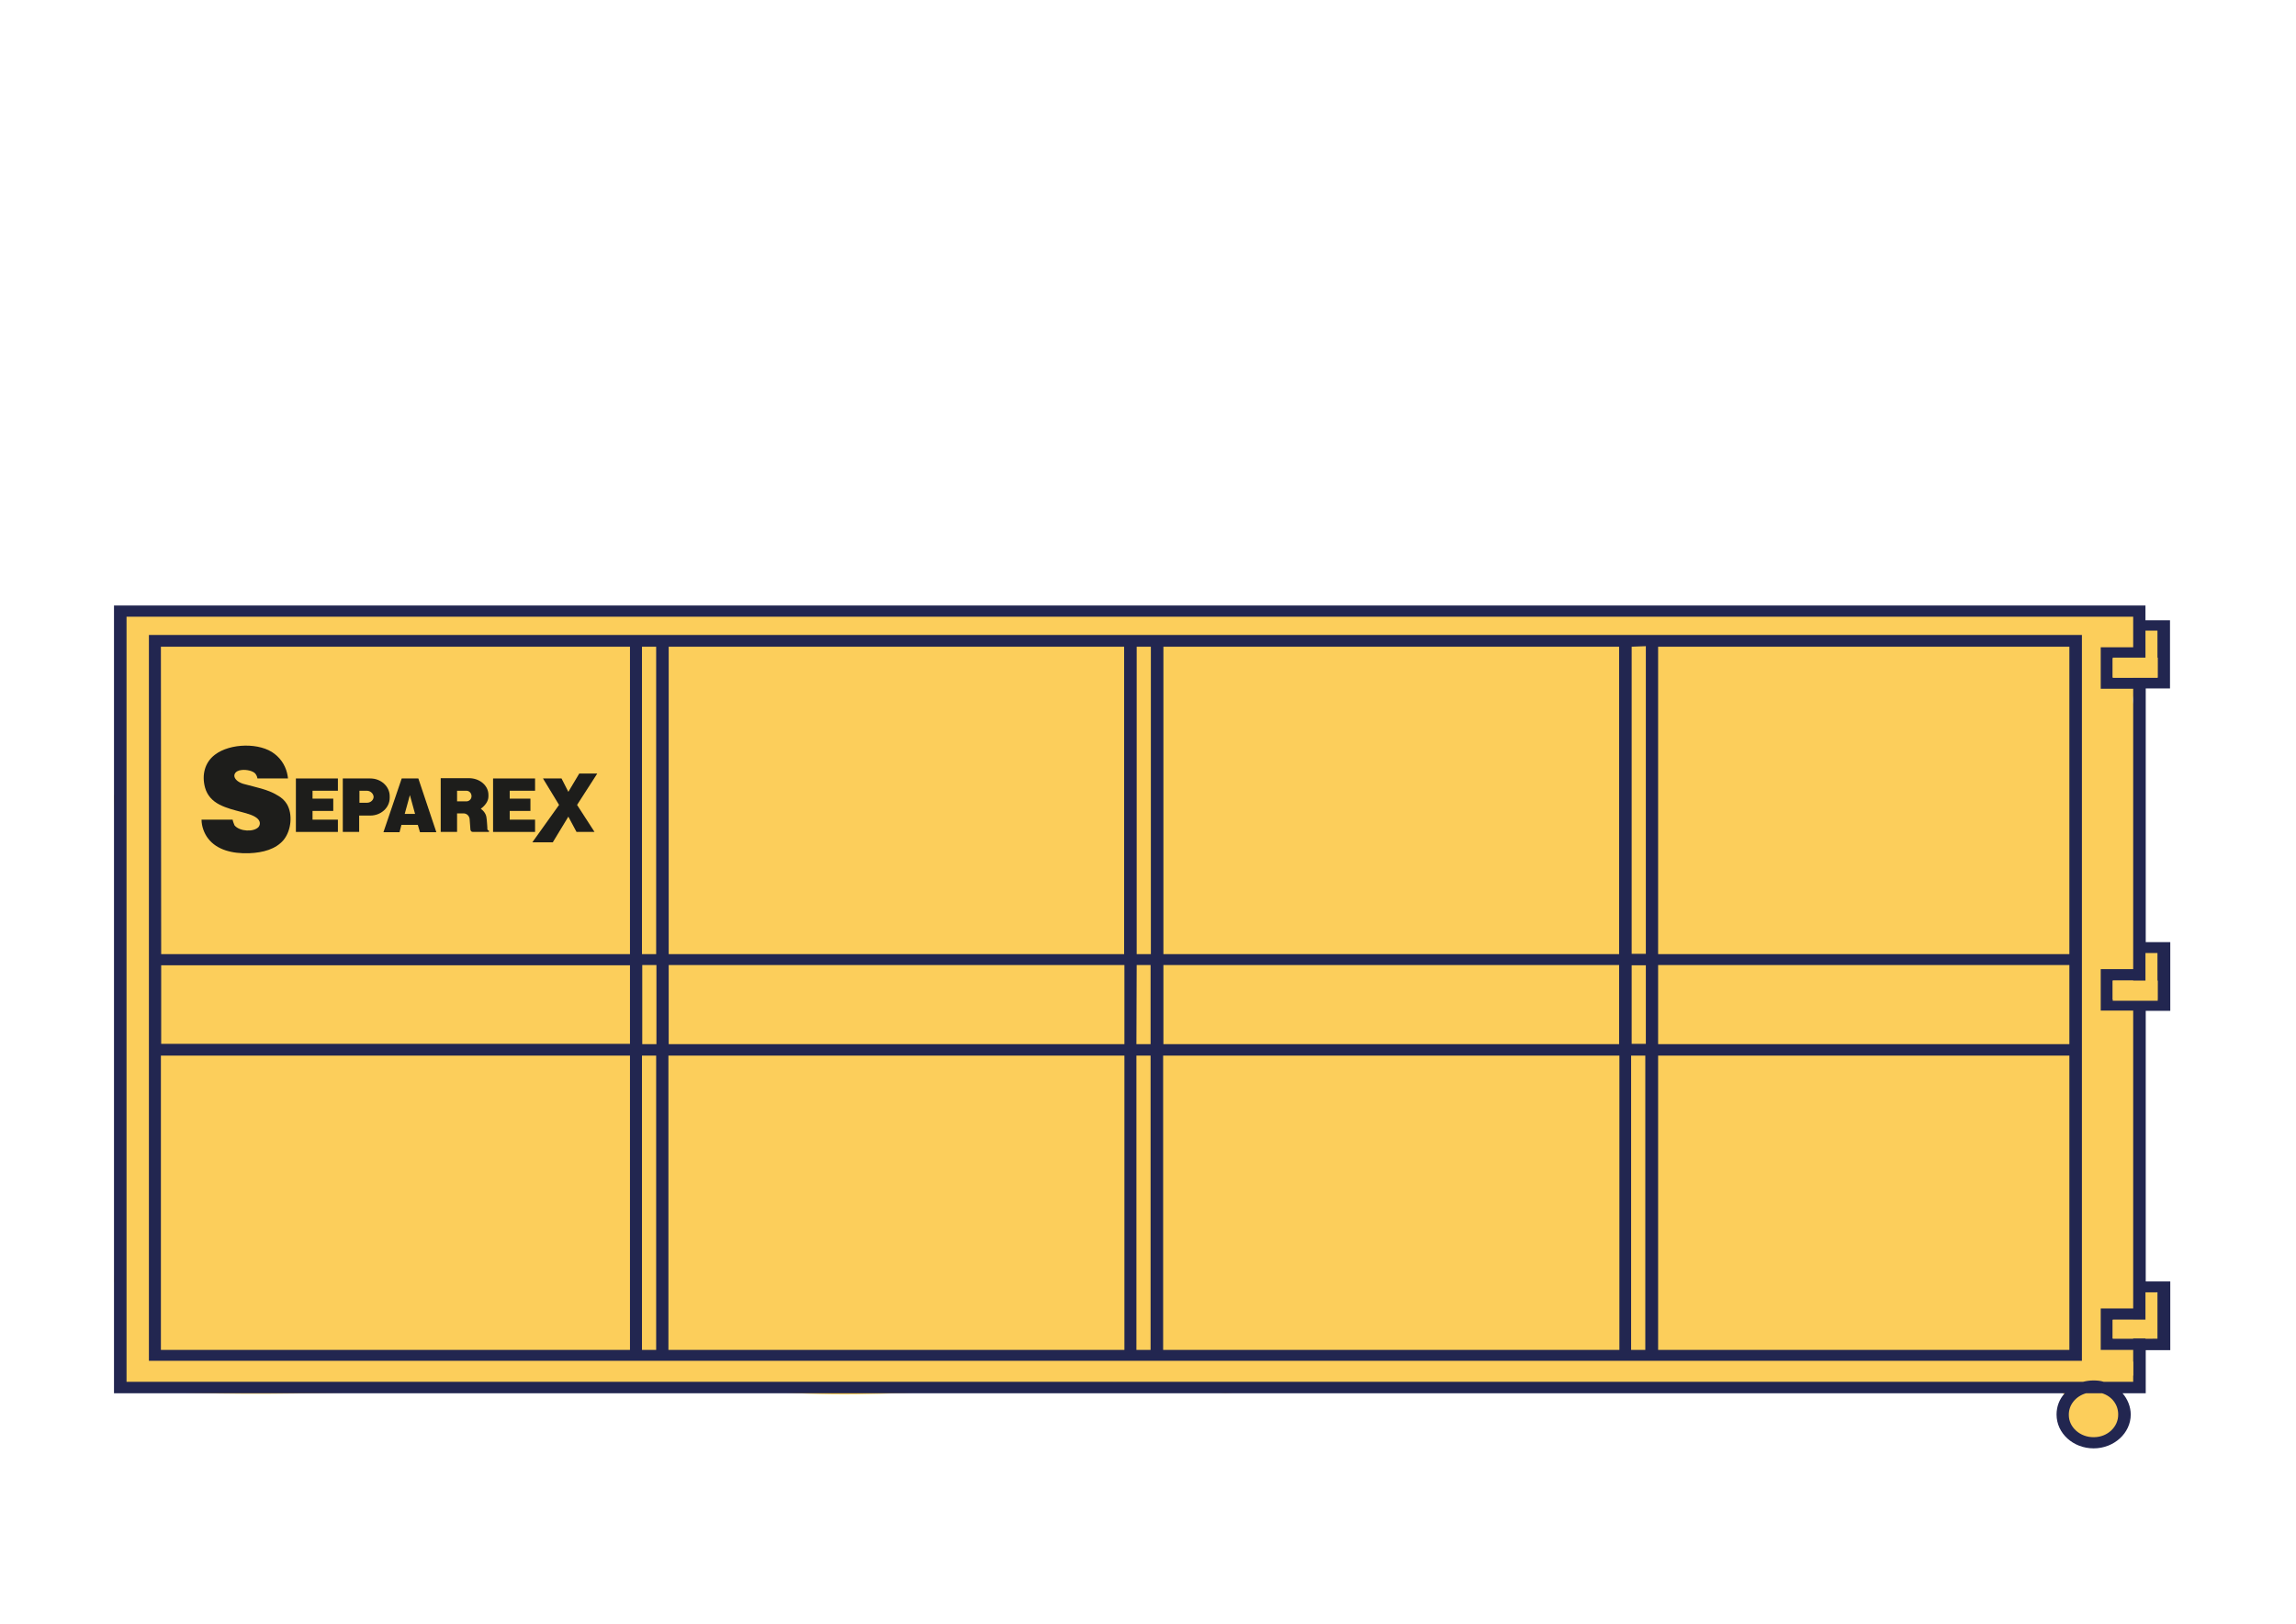 <?xml version="1.0" encoding="utf-8"?>
<!-- Generator: Adobe Illustrator 26.0.3, SVG Export Plug-In . SVG Version: 6.00 Build 0)  -->
<svg version="1.1" id="Vrstva_1" xmlns="http://www.w3.org/2000/svg" xmlns:xlink="http://www.w3.org/1999/xlink" x="0px" y="0px"
	 viewBox="0 0 841.9 595.3" style="enable-background:new 0 0 841.9 595.3;" xml:space="preserve">
<style type="text/css">
	.st0{fill:#FCCE5B;}
	.st1{fill:#222650;}
	.st2{fill:#1D1D1B;}
	.st3{clip-path:url(#SVGID_00000109739539191639446280000005776577793370224040_);fill:#1D1D1B;}
	.st4{clip-path:url(#SVGID_00000121979068943575176880000002811720099086315673_);fill:#1D1D1B;}
	.st5{clip-path:url(#SVGID_00000178888241698492407550000011465294908133384337_);fill:#1D1D1B;}
</style>
<path class="st0" d="M791.9,474.3c-3.6-1.2-5.9-4.3-5.9-7.8c-0.7-15.8-0.6-31.7-0.5-47.7c-0.1-0.6-0.1-1.2,0-1.8
	c1.1-13.1,0.8-26.1-1-39.1c-1-4.9,2.6-9.6,8-10.5c1-0.2,2-0.2,3-0.1c0-6.4-0.4-12.8-0.5-19.2c-4.7,1.1-9.5-1.4-10.8-5.7
	c-0.2-0.8-0.3-1.6-0.3-2.4c0.7-25-3.6-50.6,0.7-75.1c0.2-0.6,0.4-1.3,0.7-1.9c-3.3-2.7-4.1-7-2-10.5c2.3-3.2,6.5-4.8,10.6-3.9l0,0
	c-0.5-7.1-1.3-14-1.2-21c-4.2,1.4-8.9-0.1-11.3-3.6c-0.5,0-0.9,0-1.4,0c-0.9,0-1.9-0.2-2.7-0.5c-1.4,0.6-2.9,0.8-4.4,0.7
	c-56-4.4-112.1,0-168.2-0.4l0,0c-0.7,0.1-1.4,0.1-2.1,0h-0.7c-1,0.5-2.1,0.8-3.2,0.9c-49.2,0-73.5,0.5-108.8-1
	c-1.2-0.1-2.3-0.4-3.4-0.7c-13.6,0.6-27.2,1.1-40.9,0.7c-9,0.3-18.1-0.1-27.1-1c-42.8,2.8-85.5,1.3-128.6,1.2
	c-1.2,0-2.4-0.3-3.5-0.7c-12.3,0-24.6,0-36.9,0l-9.3,1c-6.5-0.3-13.1-0.7-19.7-1c-25.4,0-50.8,0-76.3,0c-38.1,0-0.3,0-0.5,0
	c-16.5,2.2-36.3,1.2-52.8,0.5s-30.4-1.2-47.6-0.8c0,0,0,0.5,0,0.7c-0.6,21.8-1.4,43.2-0.7,64.7c0,1.2-0.2,2.4-0.8,3.5
	c0.9,17.3,1.8,34.9,2,52.5c0,4.4,0.4,8.7,0.5,13.1l-0.4-0.3c0,3.8,0,7.7-0.5,11.5l1.1,0.8c0,1.8,0,3.7,0,5.4c0,0.4,0,0.7,0,1.1
	c-2.1,16.9,2.3,33.4,1.2,50.3c-0.6,9.6-1.9,19.1-3.4,28.6c1.5,2,1.9,4.6,1.1,6.9c-0.8,2.5-1.4,5.1-1.5,7.7c0,0.4,0,0.6,0.3,1
	c0.4,8,2.7,15.7,2.9,23.7c0,4.9-0.4,10-1.2,14.9c48.1,4.5,98.5,0,147.1,0.4c1.2-0.5,2.5-0.6,3.8-0.6c22.9,0,45.6,0,68.4-0.5
	c1.4-0.3,2.8-0.3,4.2,0h0.6c1,0,1.9,0.1,2.9,0.4c45.3,6.6,92.8-1.8,138.3-1.9c1.9,0,3.7,0.5,5.3,1.5c11.9,0.4,23.2,1.6,34.8,2.4
	c16.9-1.3,34.2-0.6,51.3-0.5c1.6-1.5,3.7-2.3,5.9-2.4c41.6,0,82.4,2.9,123.7,0.4c2.4-0.3,4.8,0.5,6.5,2.1c2.2,0,4.4-0.5,6.5-0.8
	c1.3-0.5,2.7-0.8,4.1-0.7c16.3,0,32.4,1.4,48.6,1.6c15,0,29.7-1.9,44.8-1.6c0.9,0,1.9,0.2,2.7,0.5c1.6-1.3,3.6-1.9,5.6-1.9
	c5.2,0,9.3,3.8,9.3,8.6c0,1.3-0.3,2.5-0.9,3.6c-0.1,0.4-0.3,0.8-0.5,1.2c0.8,5,5.4,8.8,10.9,9.1c4.8,0.5,9-2.7,9.6-7
	c0-0.4,0.1-0.6,0.1-1c0-0.9,0.2-1.7,0.5-2.6c-2.5-4.1-0.9-9.3,3.6-11.7c1.3-0.6,2.8-1,4.3-1.1l0,0c-3.2-3.7-2.5-9.2,1.7-12.2
	c1.6-1.1,3.5-1.7,5.5-1.8c0.6,0.1,1.1,0.2,1.7,0.4c0-4-0.4-8-1.3-11.9C793.2,478.4,792.5,476.3,791.9,474.3z"/>
<g>
	<path class="st1" d="M593.7,232.8H54.6v266.1h708.8V232.8H593.7z M603.5,236.9v112.8h-5.2V237.1L603.5,236.9z M603.5,382.7h-5.2
		v-28.8h5.2V382.7z M608,353.8h150.8v29H608V353.8z M235.5,353.8h5.2v29h-5.2V353.8z M231,382.7H59.1v-28.8H231V382.7z M245.2,353.8
		h167.1v29H245.2V353.8z M416.8,353.8h5.1v29h-5.2L416.8,353.8z M426.6,353.8h167.1v29H426.6V353.8z M593.7,237.1v112.7H426.6V237.1
		H593.7z M422,237.1v112.7h-5.2V237.1H422z M412.2,237.1v112.7h-167V237.1H412.2z M240.6,237.1v112.7h-5.2V237.1H240.6z M59,237.1
		h172v112.7H59.1L59,237.1z M59,494.9V387h172v107.9H59L59,494.9z M235.4,494.9V387h5.2v107.9H235.4L235.4,494.9z M245.1,494.9V387
		h167.2v107.9H245.1L245.1,494.9z M416.7,494.9V387h5.2v107.9H416.7L416.7,494.9z M426.5,494.9V387h167.3v107.9H426.5L426.5,494.9z
		 M598.1,494.9V387h5.2v107.9H598.1L598.1,494.9z M758.8,494.9H608V387h150.8V494.9z M758.8,237.1v112.7H608V237.1H758.8z"/>
	<path class="st1" d="M795.7,252.4v-25h-9V222H41.8v288.8h715.3c-2,2.2-3,4.9-3,7.8c0,6.9,6.1,12.4,13.6,12.4s13.6-5.6,13.6-12.4
		c0-2.8-1.1-5.6-3-7.8h8.5V495h9v-25.2h-9v-99.2h9v-25.2h-9v-93H795.7z M791.1,231.2v17h-4.4v-17H791.1z M776.7,518.5
		c0.1,4.6-3.9,8.4-8.9,8.4c-5,0.1-9.2-3.6-9.2-8.1c-0.1-3.7,2.5-6.9,6.3-8h5.9C774.4,511.9,776.7,515,776.7,518.5z M782.2,490.8
		h-7.5v-6.9h7.5V490.8z M791.1,473.8v17h-4.4v-17H791.1z M782.2,366.4h-7.5v-6.9h7.5V366.4z M791.1,349.4v16.9h-4.4v-16.9H791.1z
		 M782.2,345.2v10.1h-11.9v15.2h11.9v109.2h-11.9v15.2h11.9v11.7h-10.8c-1.2-0.4-2.5-0.5-3.8-0.5s-2.6,0.2-3.8,0.5H46.4V226.1h735.8
		v11.2h-11.9v15.2h11.9V345.2z M782.2,241.4v6.9h-7.5v-6.9H782.2z"/>
</g>
<rect x="774.7" y="483.8" class="st0" width="14.6" height="6.9"/>
<rect x="774.7" y="359.5" class="st0" width="16.5" height="7.4"/>
<rect x="774.7" y="241.1" class="st0" width="16.5" height="7.4"/>
<rect x="755.2" y="499.2" class="st0" width="27" height="5.1"/>
<g>
	<polygon class="st2" points="108.5,285.4 108.5,305 123.9,305 123.9,300.5 114.6,300.5 114.6,297.3 122.2,297.3 122.2,292.8 
		114.6,292.8 114.6,289.9 123.9,289.9 123.9,285.4 	"/>
	<g>
		<g>
			<defs>
				<rect id="SVGID_1_" x="73.9" y="273.3" width="145.1" height="39.6"/>
			</defs>
			<clipPath id="SVGID_00000003087706838840997220000005445878650188220033_">
				<use xlink:href="#SVGID_1_"  style="overflow:visible;"/>
			</clipPath>
			<path style="clip-path:url(#SVGID_00000003087706838840997220000005445878650188220033_);fill:#1D1D1B;" d="M169.8,293.8
				L169.8,293.8h-2.2v-1.9v-2h2.2h1.2c1.1,0,1.9,0.9,1.9,2s-0.9,1.9-1.9,1.9H169.8z M161.6,285.4V305h6v-6.8h2.3
				c1.2,0,2.1,0.8,2.3,2c0.1,0.9,0.2,2.9,0.3,4c0.1,0.5,0.4,0.8,0.9,0.8h5.9v-0.5l0,0c-0.3,0-0.6-0.3-0.6-0.6c0-0.4,0-0.5,0-0.5
				s-0.2-3.2-0.3-3.5c-0.1-1.4-1-2.6-2.1-3.4c1.5-1.1,2.8-2.7,2.8-4.5v-0.6c0-3.4-3.2-6.1-7.1-6.1h-10.4V285.4z"/>
		</g>
		<g>
			<defs>
				<rect id="SVGID_00000081610009078924368290000014015860074263717280_" x="73.9" y="273.3" width="145.1" height="39.6"/>
			</defs>
			<clipPath id="SVGID_00000117637746654082507020000001949359605882040725_">
				<use xlink:href="#SVGID_00000081610009078924368290000014015860074263717280_"  style="overflow:visible;"/>
			</clipPath>
			<path style="clip-path:url(#SVGID_00000117637746654082507020000001949359605882040725_);fill:#1D1D1B;" d="M131.7,289.9
				L131.7,289.9h2.8l0,0c1.3,0,2.4,1,2.5,2.2l0,0c0,1.2-1.1,2.2-2.4,2.2h-2.8v-4.4H131.7z M125.7,292.2V305h6v-6h1.9h2.2
				c3.9,0,7.1-2.9,7.1-6.5v-0.6c0-3.6-3.2-6.5-7.1-6.5h-10.1C125.7,285.4,125.7,292.2,125.7,292.2z"/>
		</g>
	</g>
	<polygon class="st2" points="180.8,285.4 180.8,305 196.2,305 196.2,300.5 186.9,300.5 186.9,297.3 194.5,297.3 194.5,292.8 
		186.9,292.8 186.9,289.9 196.2,289.9 196.2,285.4 	"/>
	<path class="st2" d="M150.3,291.5L150.3,291.5l1.9,6.9h-3.8L150.3,291.5z M140.6,305.1h5.9l0.7-2.7h6l0.8,2.7h6l-6.6-19.7h-6.1
		L140.6,305.1z"/>
	<polygon class="st2" points="211.6,295.1 219,283.6 212.4,283.6 208.4,290.3 205.9,285.4 199.1,285.4 205,295.1 195.2,308.8 
		202.7,308.8 208.4,299.4 211.4,305 218,305 	"/>
	<g>
		<g>
			<defs>
				<rect id="SVGID_00000161631938202467870490000005620653414815837318_" x="73.9" y="273.3" width="145.1" height="39.6"/>
			</defs>
			<clipPath id="SVGID_00000159450057064281596410000017006064476477974926_">
				<use xlink:href="#SVGID_00000161631938202467870490000005620653414815837318_"  style="overflow:visible;"/>
			</clipPath>
			<path style="clip-path:url(#SVGID_00000159450057064281596410000017006064476477974926_);fill:#1D1D1B;" d="M85.3,300.5H73.9
				c0,2.5,1,5.1,2.4,6.9c3.2,4.2,8.9,5.6,14.8,5.4c0.1,0,0.3,0,0.4,0c4.8-0.2,9.7-1.4,12.6-5c2.7-3.4,3.3-9.3,1.1-13
				c-0.8-1.3-1.9-2.4-3.6-3.3c-3.4-2.1-7.9-2.9-11.9-4c-0.9-0.2-1.8-0.6-2.5-1.1c-2.4-1.8-1.1-3.9,1.4-4.1c1.8-0.2,4.1,0.3,5,1.3
				c0.4,0.5,0.7,1.1,0.8,1.8h11.2l-0.1-0.8c-0.5-3.3-2.2-6.2-4.8-8.2c-5.3-4.2-16.3-4-21.9,0.3c-3.7,2.8-4.9,7.4-3.6,12.1
				c0.8,2.8,2.6,4.8,5.3,6.2c5.1,2.6,11.4,2.8,13.9,5.1c1.1,1,1.1,2.2,0.4,3.1c-1.7,1.9-6.9,1.7-8.8-0.6
				C85.7,301.8,85.4,301.2,85.3,300.5"/>
		</g>
	</g>
</g>
</svg>
